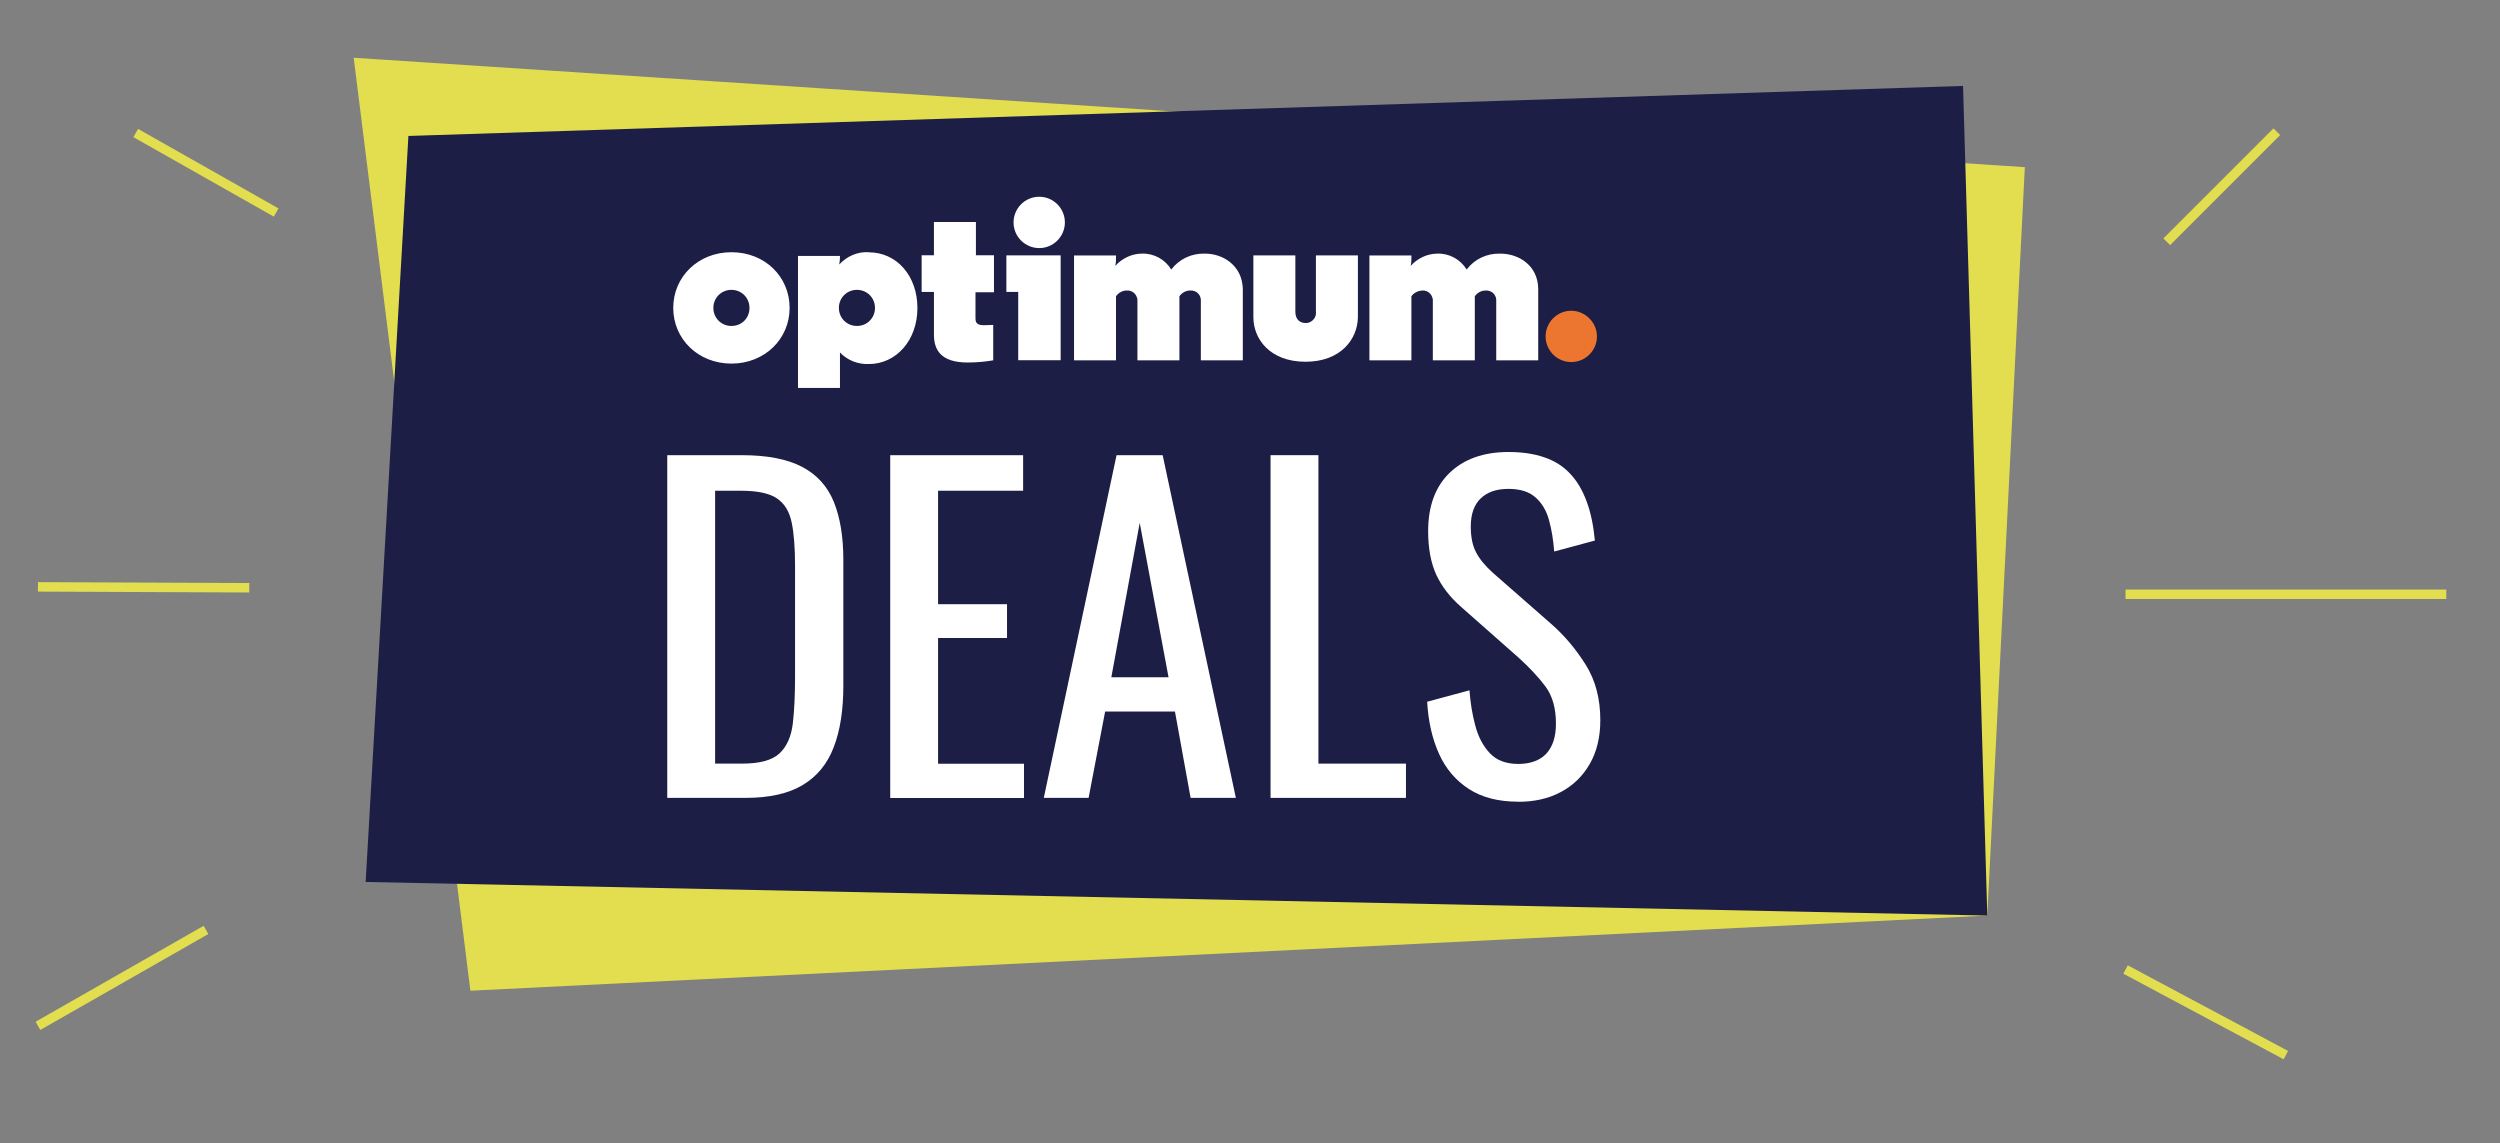 <?xml version="1.0" encoding="UTF-8"?> <svg xmlns="http://www.w3.org/2000/svg" id="Layer_1" data-name="Layer 1" viewBox="0 0 229.86 105.09"><rect x="0" y="0" width="229.86" height="105.09" fill="#808080" stroke="none"/><defs><style> .cls-1 { fill: none; stroke: #e2de4f; stroke-miterlimit: 10; stroke-width: .87px; } .cls-2 { fill: #1d1e46; } .cls-2, .cls-3, .cls-4, .cls-5 { stroke-width: 0px; } .cls-3 { fill: #e2de4f; } .cls-4 { fill: #fff; } .cls-5 { fill: #ec762f; } </style></defs><g><polygon class="cls-3" points="182.72 84.18 43.25 91.09 32.52 5.31 186.17 15.37 182.72 84.18"></polygon><polygon class="cls-2" points="180.49 7.9 37.55 12.5 33.62 81.09 182.72 84.18 180.49 7.9"></polygon><g><path class="cls-4" d="m61.35,73.36v-31.51h6.85c2.33,0,4.18.36,5.54,1.07,1.36.71,2.33,1.78,2.92,3.21.58,1.43.88,3.2.88,5.33v11.59c0,2.23-.29,4.11-.88,5.64-.58,1.53-1.53,2.69-2.84,3.48-1.31.79-3.07,1.19-5.27,1.19h-7.2Zm4.4-3.15h2.49c1.61,0,2.75-.31,3.42-.93.67-.62,1.08-1.53,1.23-2.72.14-1.19.21-2.63.21-4.32v-10.23c0-1.63-.1-2.96-.31-3.97-.21-1.01-.66-1.75-1.36-2.22-.7-.47-1.8-.7-3.31-.7h-2.37v25.09Z"></path><path class="cls-4" d="m81.85,73.36v-31.51h12.22v3.27h-7.82v10.43h6.34v3.11h-6.34v11.56h7.9v3.15h-12.29Z"></path><path class="cls-4" d="m95.97,73.36l6.69-31.51h4.24l6.73,31.51h-4.16l-1.44-7.94h-6.42l-1.52,7.94h-4.12Zm6.22-11.09h5.25l-2.65-14.2-2.61,14.2Z"></path><path class="cls-4" d="m116.82,73.36v-31.51h4.4v28.36h8.05v3.15h-12.45Z"></path><path class="cls-4" d="m139.58,73.71c-1.82,0-3.33-.39-4.53-1.17s-2.12-1.85-2.74-3.23c-.62-1.37-.99-2.97-1.09-4.79l3.89-1.05c.08,1.12.25,2.19.53,3.23.27,1.04.72,1.89,1.34,2.55.62.66,1.49.99,2.61.99s2-.32,2.59-.95c.58-.64.88-1.55.88-2.74,0-1.43-.32-2.57-.97-3.44-.65-.87-1.47-1.74-2.45-2.63l-5.29-4.67c-1.04-.91-1.8-1.9-2.3-2.98-.49-1.08-.74-2.41-.74-3.99,0-2.31.66-4.1,1.98-5.37,1.32-1.27,3.13-1.91,5.41-1.91,1.25,0,2.34.16,3.29.49.95.32,1.74.82,2.37,1.5.64.67,1.14,1.52,1.52,2.55.38,1.02.63,2.22.76,3.6l-3.74,1.01c-.08-1.04-.23-1.99-.47-2.86-.23-.87-.64-1.57-1.23-2.1-.58-.53-1.42-.8-2.51-.8s-1.94.29-2.55.88c-.61.58-.91,1.45-.91,2.59,0,.96.16,1.75.49,2.37.32.62.85,1.26,1.58,1.91l5.33,4.67c1.19,1.04,2.24,2.28,3.15,3.72.91,1.44,1.36,3.15,1.36,5.12,0,1.56-.32,2.9-.97,4.03-.65,1.13-1.54,1.99-2.67,2.59-1.13.6-2.43.89-3.91.89Z"></path></g><line class="cls-1" x1="199.22" y1="22.23" x2="209.34" y2="12.11"></line><line class="cls-1" x1="195.43" y1="54.64" x2="224.92" y2="54.64"></line><line class="cls-1" x1="195.43" y1="89.14" x2="210.17" y2="97.01"></line><line class="cls-1" x1="25.39" y1="19.54" x2="12.48" y2="12.23"></line><line class="cls-1" x1="22.92" y1="54.04" x2="3.49" y2="53.96"></line><line class="cls-1" x1="18.94" y1="85.5" x2="3.49" y2="94.32"></line></g><g id="optimum-business"><g><path class="cls-4" d="m84.74,26.84h1.13v3.93c0,1.33.57,2.56,3.09,2.56.8,0,1.6-.07,2.36-.2v-3.26s-.47.03-.9.03c-.73,0-.73-.4-.73-.67v-2.36h1.7v-3.4h-1.66v-3.06h-3.86v3.06h-1.13v3.36h0Zm-17.49,3.13c-.93,0-1.66-.73-1.66-1.66s.73-1.66,1.66-1.66,1.66.73,1.66,1.66-.7,1.66-1.66,1.66m0-6.78c-3.06,0-5.35,2.26-5.35,5.12s2.29,5.12,5.35,5.12,5.35-2.26,5.35-5.12-2.26-5.12-5.35-5.12m11.54,6.78c-.93,0-1.66-.73-1.66-1.66s.73-1.66,1.66-1.66,1.66.73,1.66,1.66-.73,1.66-1.66,1.66m1.1-6.78c-1.03-.07-2.03.37-2.73,1.13.03-.2.07-.43.07-.63v-.16h-3.86v12.14h3.86v-3.26c.7.73,1.66,1.1,2.66,1.06,2.49,0,4.46-2.16,4.46-5.15s-1.93-5.12-4.46-5.12"></path><path class="cls-5" d="m144.47,28.57c-1.3,0-2.36,1.06-2.36,2.36s1.06,2.36,2.36,2.36,2.36-1.06,2.36-2.36h0c0-1.3-1.1-2.36-2.36-2.36"></path><path class="cls-4" d="m95.55,18.09c-1.3,0-2.36,1.06-2.36,2.36s1.06,2.36,2.36,2.36,2.36-1.06,2.36-2.36h0c0-1.3-1.06-2.36-2.36-2.36"></path><polygon class="cls-4" points="92.53 26.84 93.62 26.84 93.62 33.12 97.52 33.12 97.52 23.48 92.53 23.48 92.53 26.84"></polygon><path class="cls-4" d="m120.99,28.67c.07.5-.33.97-.83,1.03h-.13c-.43,0-.93-.26-.93-1.03v-5.19h-3.86v5.69c0,2,1.53,4.09,4.79,4.09s4.79-2.09,4.82-4.09v-5.69h-3.86v5.19h0Zm16.92-5.35c-1.2-.03-2.33.5-3.06,1.46-.57-.93-1.6-1.5-2.69-1.46-.93,0-1.83.43-2.46,1.13.07-.26.07-.53.07-.8v-.16h-3.86v9.64h3.86v-5.89c.23-.33.6-.5,1-.53.5-.03.9.33.97.83v5.59h3.86v-5.89c.23-.33.6-.53,1-.53.5-.03.93.33.97.83v5.59h3.86v-6.59c-.03-2.09-1.73-3.22-3.49-3.22m-27.19,0c-1.2-.03-2.33.5-3.06,1.46-.57-.93-1.6-1.5-2.69-1.46-.93,0-1.83.43-2.46,1.13.07-.26.07-.53.07-.8v-.16h-3.86v9.64h3.86v-5.89c.23-.33.6-.53,1-.53.5-.03.9.33.97.83v5.59h3.86v-5.89c.23-.33.6-.53,1-.53.5-.03.93.33.97.83v5.59h3.86v-6.59c-.07-2.09-1.76-3.22-3.49-3.22"></path></g></g></svg> 